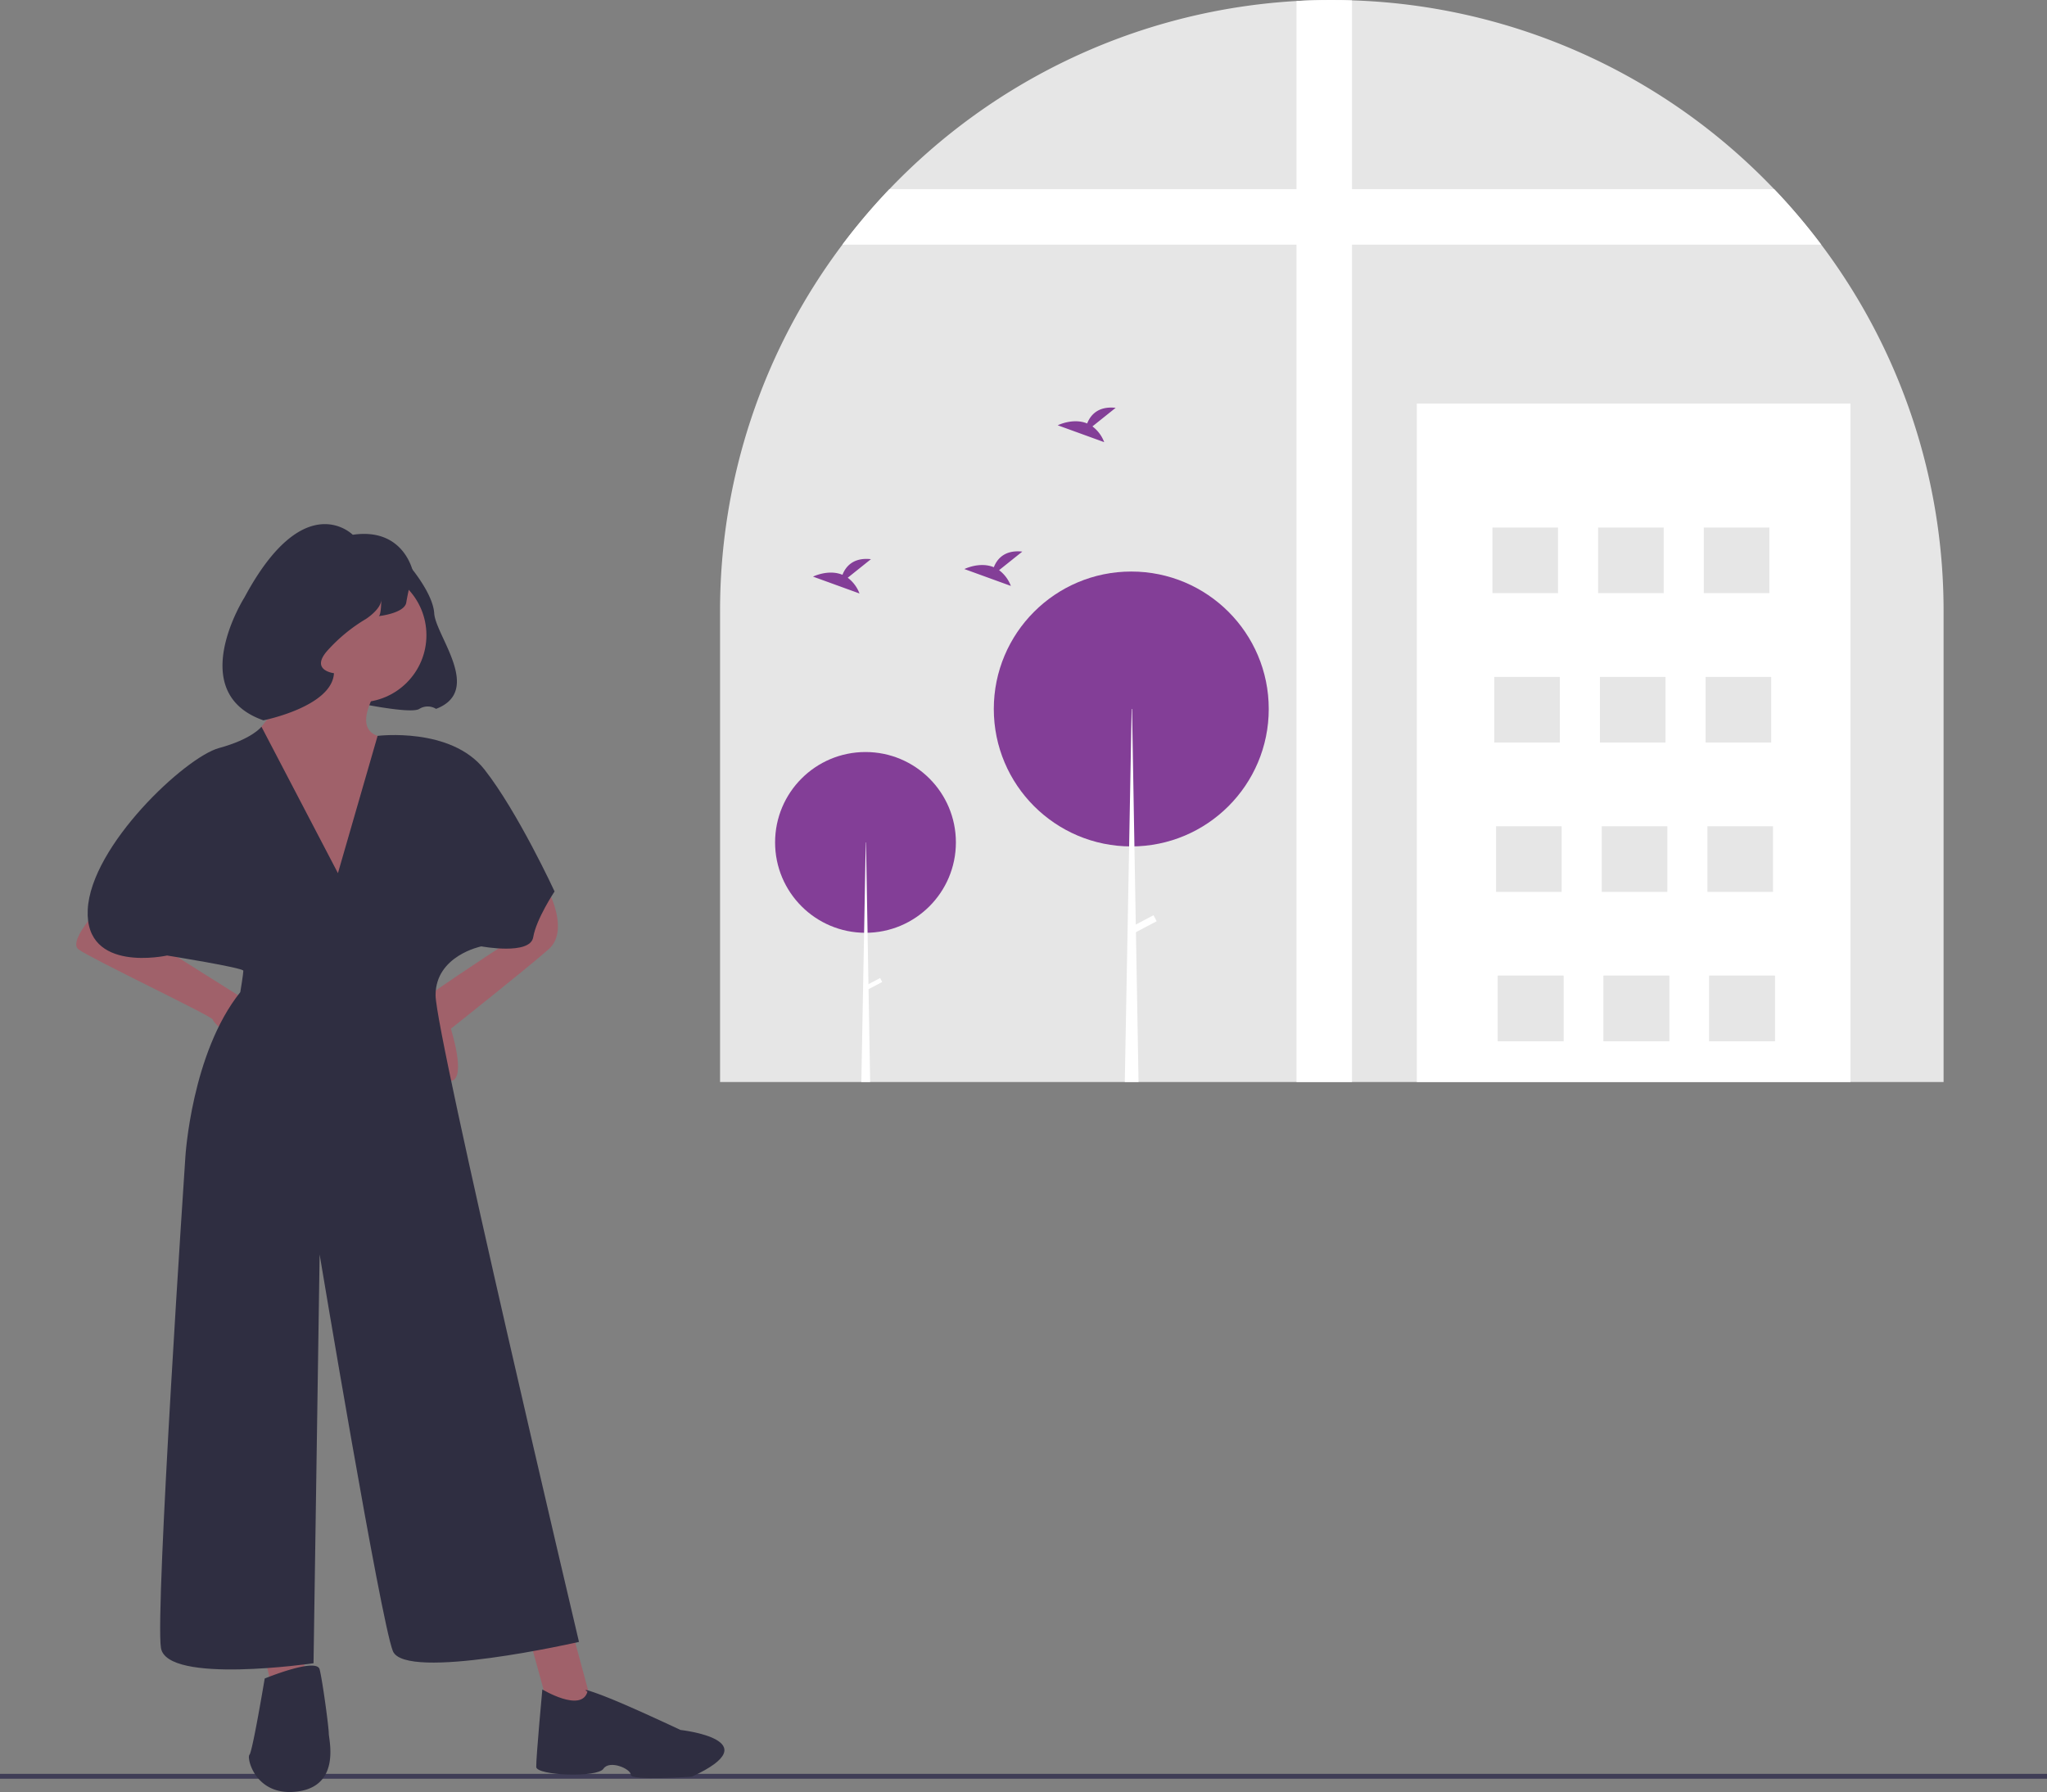<svg xmlns="http://www.w3.org/2000/svg" data-name="Layer 1" width="840.5" height="735.953"><rect width="100%" height="100%" fill="#808080" stroke="none"/><path fill="#3f3d56" d="M0 728.492h840.5v2H0z"/><path d="M798.037 251.193v193.18h-502.38v-193.18a249.99 249.99 0 0 1 50.23-150.72A251.155 251.155 0 0 1 532.347.413q7.185-.42 14.5-.41c2.77 0 5.54.04 8.28.14a250.354 250.354 0 0 1 169.33 73.43c1.36 1.36 2.69 2.73 4.03 4.11a253.053 253.053 0 0 1 19.32 22.79 250.056 250.056 0 0 1 50.23 150.72Z" fill="#e6e6e6"/><path d="M555.13.145v444.226h-22.788V.414q7.194-.42 14.502-.414c2.776 0 5.542.041 8.287.145Z" fill="#fff"/><path d="M747.805 100.475H345.882a251.944 251.944 0 0 1 19.319-22.788h363.286a251.944 251.944 0 0 1 19.318 22.788ZM581.747 165.733h178.05v278.64h-178.05z" fill="#fff"/><path fill="#e6e6e6" d="M612.793 216.656h26.932v26.932h-26.932zM656.184 216.656h26.932v26.932h-26.932zM699.574 216.656h26.932v26.932h-26.932zM613.541 278.001h26.932v26.932h-26.932zM656.932 278.001h26.932v26.932h-26.932zM700.322 278.001h26.932v26.932h-26.932zM614.289 339.347h26.932v26.932h-26.932zM657.68 339.347h26.932v26.932H657.68zM701.071 339.347h26.932v26.932h-26.932zM615.037 400.692h26.932v26.932h-26.932zM658.428 400.692h26.932v26.932h-26.932zM701.819 400.692h26.932v26.932h-26.932z"/><path fill="#e6e6e6" d="M615.037 400.692h26.932v26.932h-26.932zM658.428 400.692h26.932v26.932h-26.932zM701.819 400.692h26.932v26.932h-26.932z"/><circle cx="355.372" cy="345.962" r="37.119" fill="#833e97"/><path fill="#fff" d="M357.287 444.373h-3.62l1.13-61.3.68-37.11h.1l.65 37.11.36 21.11.04 2.05.66 38.14z"/><path fill="#fff" d="m361.378 401.66.855 1.625-6.136 3.23-.855-1.625z"/><circle cx="464.502" cy="291.166" r="56.446" fill="#833e97"/><path fill="#fff" d="M467.487 444.373h-5.65l1.17-63.61.61-33.16 1.04-56.44h.16l.98 56.43.56 32.11.06 3.12 1.07 61.55z"/><path fill="#fff" d="m473.634 375.866 1.3 2.47-9.33 4.912-1.301-2.47z"/><path d="m348.079 237.267 9.535-7.627c-7.407-.817-10.451 3.223-11.697 6.42-5.787-2.403-12.087.747-12.087.747l19.079 6.926a14.437 14.437 0 0 0-4.83-6.466ZM448.554 175.117l9.536-7.627c-7.408-.817-10.452 3.223-11.697 6.42-5.788-2.402-12.088.747-12.088.747l19.08 6.926a14.437 14.437 0 0 0-4.83-6.466ZM410.229 234.16l9.535-7.627c-7.408-.818-10.451 3.222-11.697 6.42-5.787-2.403-12.087.746-12.087.746l19.079 6.927a14.437 14.437 0 0 0-4.83-6.467Z" fill="#833e97"/><path d="M145.795 288.49s22.962 4.918 26.39 2.632a6.45 6.45 0 0 1 6.857 0c19.426-7.427-.178-30.08-.75-39.22s-11.998-21.712-11.998-21.712Z" fill="#2f2e41"/><path d="M124.976 267.127c0 12.529-25.057 40.091-25.057 40.091l47.608 73.918s18.793-75.17 7.517-78.929 1.253-21.298 1.253-21.298ZM69.85 391.159l33.827 21.298-8.77 13.782s-7.517-6.264-7.517-7.517-50.113-25.057-55.125-28.816 11.276-20.045 11.276-20.045ZM204.712 389.49s-33.381 21.715-34.634 24.22 8.77 31.321 15.177 30.22-.143-21.45-.143-21.45 30.069-23.804 40.091-32.574-2.505-28.815-2.505-28.815ZM217.932 674.792l7.561 27.432 17.977-.749-9.252-34.199-16.286 7.516zM106.183 669.291l6.264 27.562h12.529v-27.562h-18.793z" fill="#a0616a"/><circle cx="147.527" cy="260.863" r="27.563" fill="#a0616a"/><path d="M107.353 298.45s-3.676 5.01-17.457 8.768-52.62 40.091-53.872 66.401 32.574 18.793 32.574 18.793 31.32 5.011 31.32 6.264-1.252 8.77-1.252 8.77C78.621 432.503 76.115 475.1 76.115 475.1S63.586 661.774 66.092 676.808s62.642 6.264 62.642 6.264l2.506-167.881s25.057 150.341 30.068 162.87 76.424-3.76 76.424-3.76-58.884-249.315-58.884-265.602 18.793-20.046 18.793-20.046 20.045 3.759 21.298-3.758 8.77-18.793 8.77-18.793-15.034-32.574-28.815-50.114-43.85-13.78-43.85-13.78l-16.287 56.377ZM222.684 693.817s-2.584 27.877-2.505 31.838c.07 3.535 25.07 4.508 27.575.75s11.276 0 11.276 2.505 25.057.736 25.057.736c32.574-15.034-4.663-19.182-4.663-19.182s-22.186-10.474-32.209-14.232-5.992-1.498-5.992-1.498c-2.506 8.77-18.539-.917-18.539-.917Z" fill="#2f2e41"/><path d="M102.425 720.657c-1.253 1.253 2.505 17.54 20.045 15.034s12.528-21.298 12.528-23.804-2.505-21.298-3.758-26.31-22.551 3.76-22.551 3.76-5.012 30.067-6.264 31.32ZM169.693 235.332a93.126 93.126 0 0 0-2.857 11.998c-.571 4.571-11.427 5.714-11.427 5.714 1.143 0 1.143-6.856 1.143-6.856 0 4-6.285 7.999-6.285 7.999a67.492 67.492 0 0 0-15.427 12.57c-7.999 8.57 2.285 9.712 2.285 9.712-.77 13.774-28.968 19.357-28.968 19.357C75.59 284.399 100.4 245.3 100.4 245.3c24.568-45.709 44.439-25.68 44.439-25.68 21.426-3.143 24.854 15.712 24.854 15.712Z" fill="#2f2e41"/></svg>